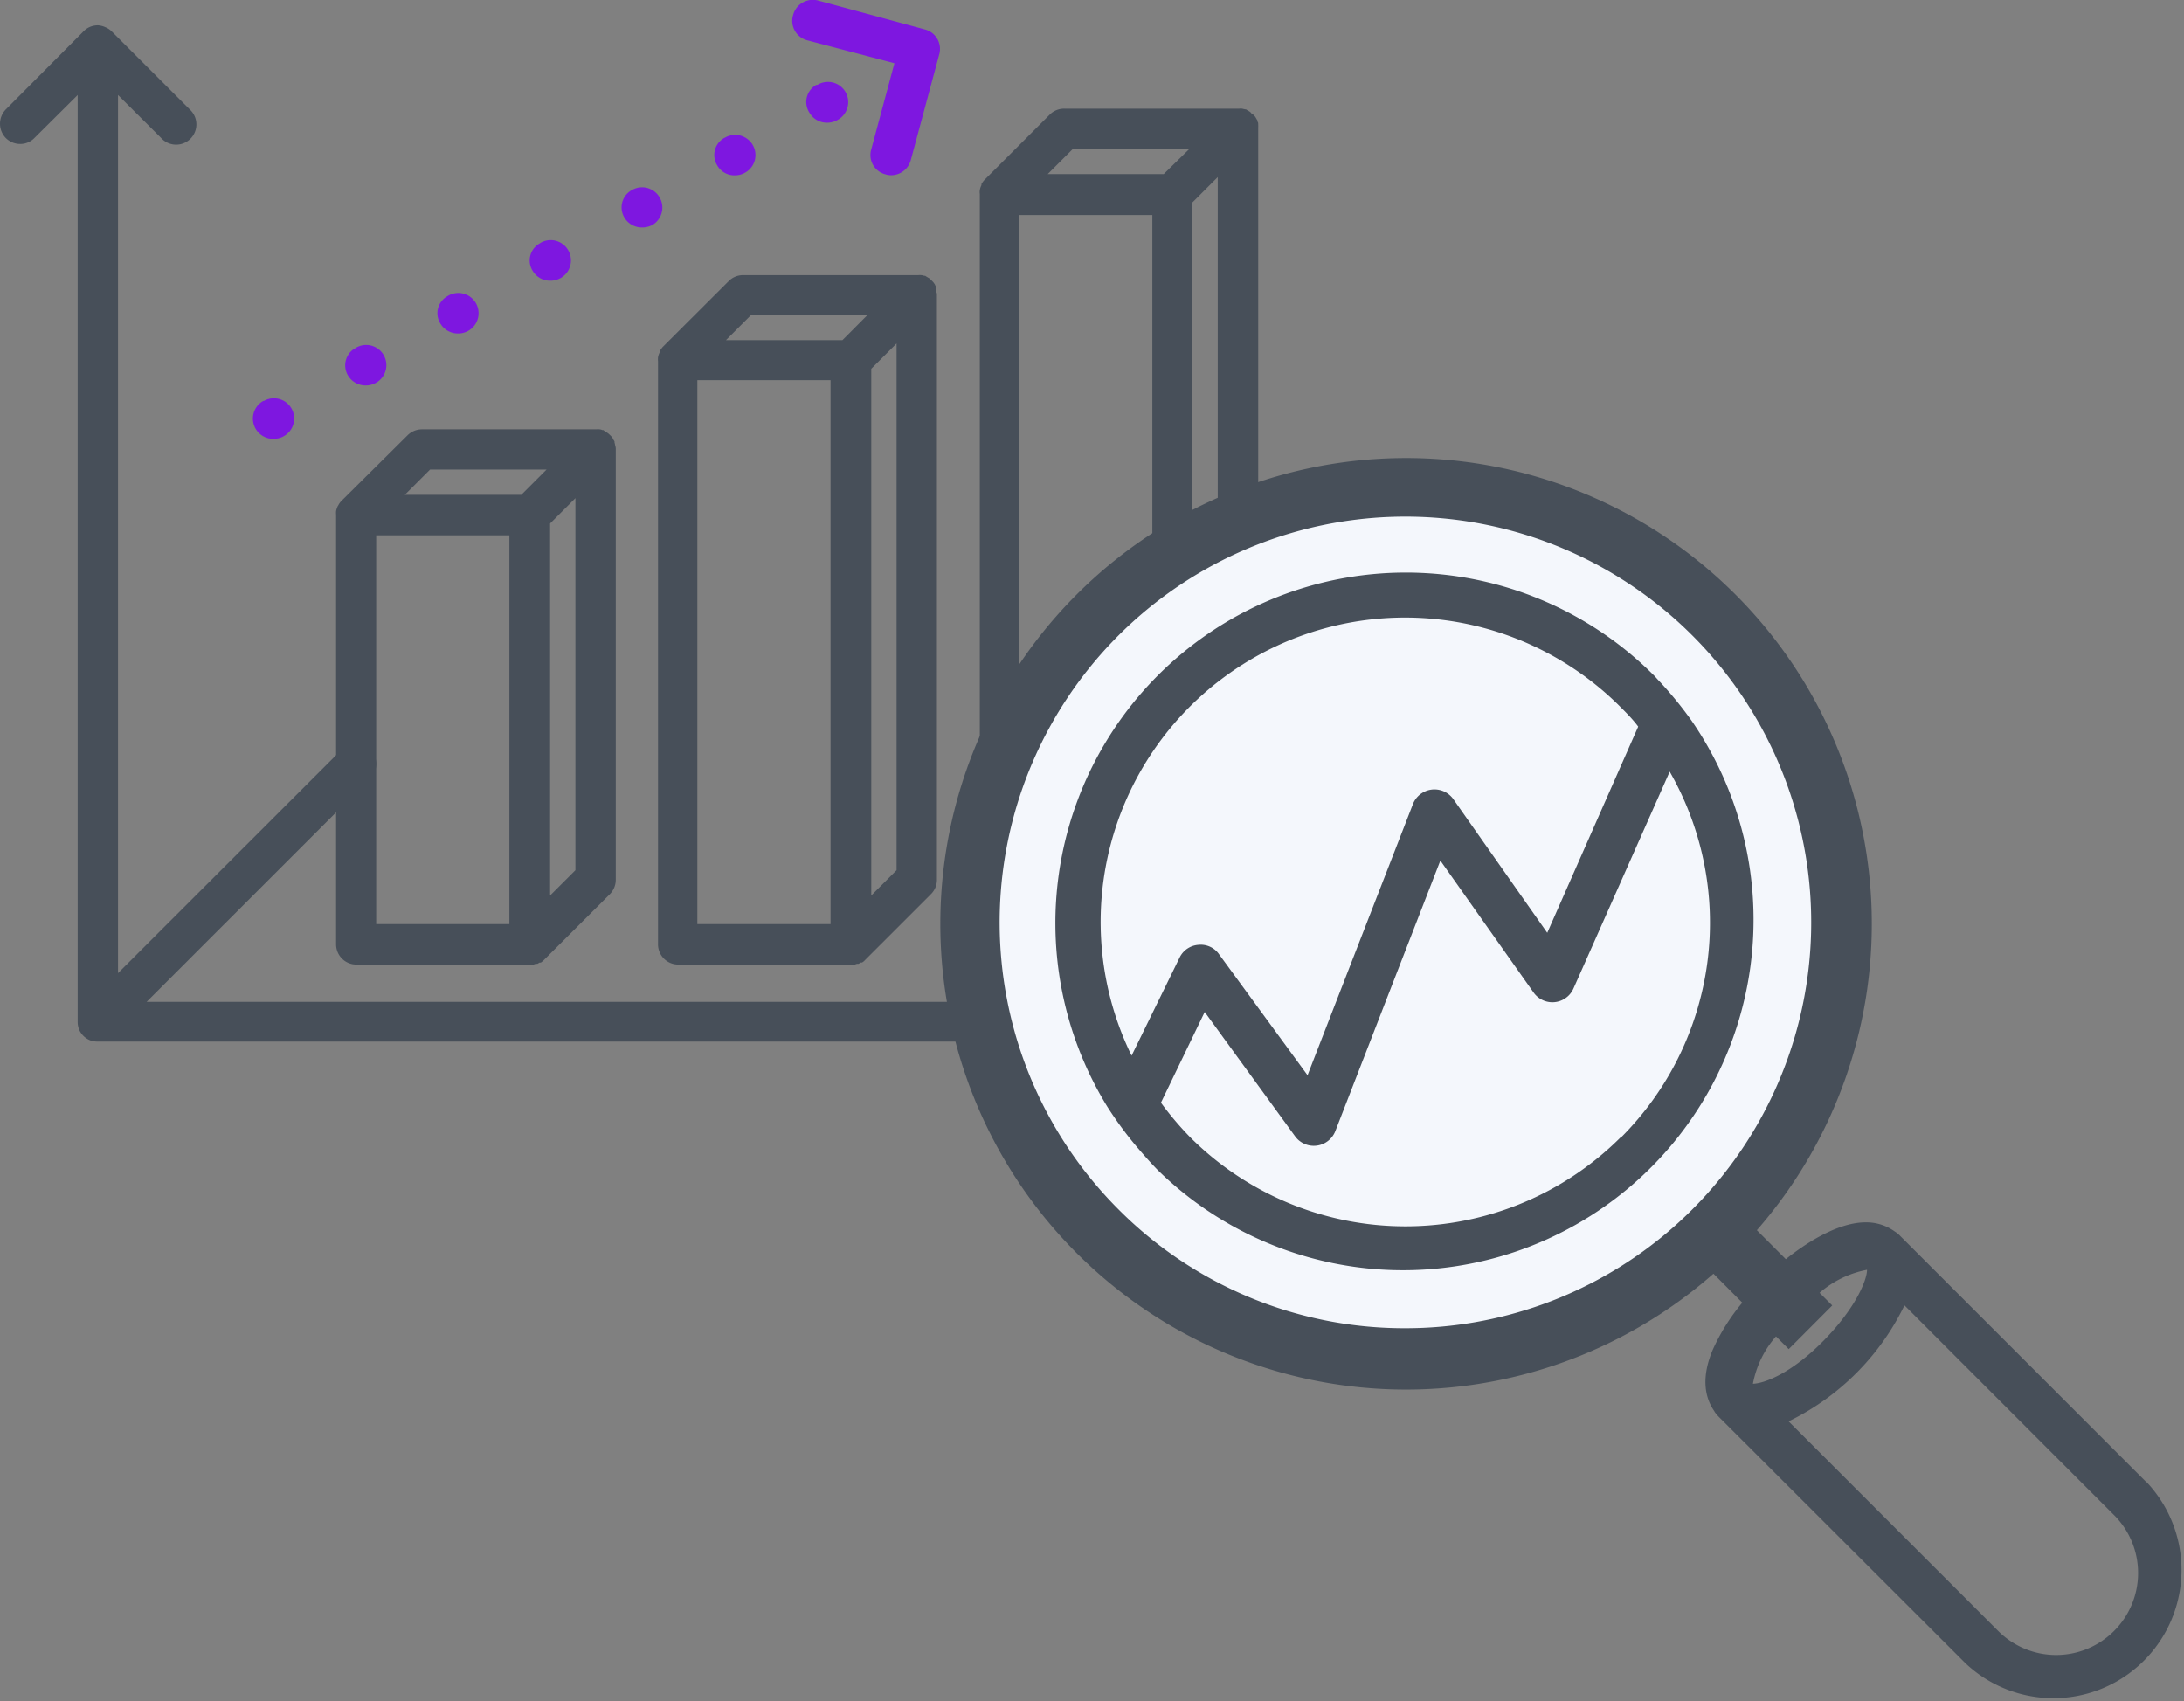 <svg xmlns="http://www.w3.org/2000/svg" viewBox="0 0 172.66 134.47"><rect x="0" y="0" width="172.66" height="134.47" fill="#808080" stroke="none"/><defs><style>.cls-1{fill:#474f59;}.cls-2{fill:#7e17e0;}.cls-3{fill:#f4f7fc;stroke:#0f4d66;stroke-miterlimit:10;stroke-width:0.27px;}</style></defs><title>analyzy_a_strategie</title><g id="Layer_2" data-name="Layer 2"><g id="Layer_1-2" data-name="Layer 1"><path class="cls-1" d="M106.26,80.19a1.72,1.72,0,0,0-.36-.53l-6.13-6.13a1.59,1.59,0,0,0-2.26,2.25l3.41,3.42H11.59L29.27,61.52a1.59,1.59,0,0,0,0-2.26,1.61,1.61,0,0,0-2.26,0L9.33,76.93V7.51l3.41,3.4A1.6,1.6,0,1,0,15,8.65L8.86,2.51a1.5,1.5,0,0,0-.51-.35h0A1.63,1.63,0,0,0,7.73,2a1.66,1.66,0,0,0-.58.11s0,0,0,0a1.58,1.58,0,0,0-.53.35L.46,8.65a1.62,1.62,0,0,0,0,2.26,1.6,1.6,0,0,0,1.14.47,1.54,1.54,0,0,0,1.12-.47l3.42-3.4V80.79a1.63,1.63,0,0,0,.11.59v0a1.61,1.61,0,0,0,.88.86s0,0,0,0a1.91,1.91,0,0,0,.58.1h93.19l-3.41,3.42a1.6,1.6,0,1,0,2.26,2.26l6.13-6.14a1.67,1.67,0,0,0,.36-.52,0,0,0,0,1,0,0,1.87,1.87,0,0,0,.1-.59,1.91,1.91,0,0,0-.1-.58S106.26,80.19,106.26,80.19Z"/><path class="cls-2" d="M73.09,2.32,64.7.05a1.61,1.61,0,0,0-2,1.14,1.59,1.59,0,0,0,1.13,2L70.71,5l-1.84,6.84A1.57,1.57,0,0,0,70,13.78a1.33,1.33,0,0,0,.43.07A1.61,1.61,0,0,0,72,12.67l2.26-8.4A1.59,1.59,0,0,0,73.09,2.32Z"/><path class="cls-1" d="M99.47,9.83c0-.07,0-.16-.06-.22s0-.06,0-.08-.06-.09-.08-.14a2,2,0,0,0-.12-.19A1.45,1.45,0,0,0,99,9c-.06,0-.11-.11-.17-.15a1.06,1.06,0,0,0-.2-.12,1.1,1.1,0,0,0-.14-.09s0,0-.07,0l-.22-.05a1.07,1.07,0,0,0-.25,0l-.07,0H84.18A1.61,1.61,0,0,0,83.05,9l-5.21,5.21a1.66,1.66,0,0,0-.25.34l0,.09a1.28,1.28,0,0,0-.13.39h0a1,1,0,0,0,0,.3V74.7A1.61,1.61,0,0,0,79,76.3H92.7a1.48,1.48,0,0,0,.31,0l.17,0,.13,0,.18-.09.1-.06a2.23,2.23,0,0,0,.24-.19L99,70.63a1.61,1.61,0,0,0,.47-1.14V10.14s0-.05,0-.07A2,2,0,0,0,99.47,9.83ZM91.1,73.1H80.57V17H91.1ZM92,13.76H82.83l2-2h9.21Zm4.27,55.08-2,2V16l2-2Z"/><path class="cls-1" d="M48.63,35.2a1.89,1.89,0,0,0-.05-.23s0,0,0-.07a.57.57,0,0,0-.08-.13.88.88,0,0,0-.12-.21,1.29,1.29,0,0,0-.16-.17,1.22,1.22,0,0,0-.17-.15,1.48,1.48,0,0,0-.21-.13L47.7,34h-.08a.6.6,0,0,0-.23-.06,1,1,0,0,0-.24,0H33.35a1.61,1.61,0,0,0-1.13.47L27,39.59a1.42,1.42,0,0,0-.25.34.35.35,0,0,1-.05.08,1.79,1.79,0,0,0-.13.39v0a1.35,1.35,0,0,0,0,.29V74.66a1.6,1.6,0,0,0,1.6,1.59H41.89a1.37,1.37,0,0,0,.29,0l.17-.06.14,0,.17-.1a.24.24,0,0,0,.1,0,1.41,1.41,0,0,0,.24-.2l5.22-5.21a1.62,1.62,0,0,0,.46-1.12V35.51s0,0,0-.07A1,1,0,0,0,48.63,35.2ZM40.27,73.05H29.74V42.32H40.27Zm.94-33.93H32l2-2h9.21Zm4.28,29.67-2,2V41.38l2-2Z"/><path class="cls-1" d="M74,23,74,22.74a.64.64,0,0,0,0-.07c0-.05-.06-.08-.07-.13s-.09-.15-.13-.21l-.16-.17c-.06-.05-.1-.11-.16-.15l-.22-.13-.12-.08-.08,0a.87.87,0,0,0-.22-.05,1.09,1.09,0,0,0-.24,0H58.75a1.59,1.59,0,0,0-1.14.47l-5.21,5.2a2.22,2.22,0,0,0-.25.35l0,.09a1.37,1.37,0,0,0-.13.39,0,0,0,0,0,0,0,1.53,1.53,0,0,0,0,.3V74.66a1.6,1.6,0,0,0,1.61,1.59H67.26a1.77,1.77,0,0,0,.32,0l.17-.06.13,0,.17-.1s.07,0,.1,0a.91.91,0,0,0,.24-.2l5.21-5.21a1.58,1.58,0,0,0,.47-1.12V23.28s0-.05,0-.07ZM65.66,73.05H55.13v-43H65.66Zm.94-46.16H57.39l2-2h9.2Zm4.28,41.9-2,2V29.15l2-2Z"/><path class="cls-2" d="M20.87,31.69l-.05,0a1.6,1.6,0,0,0,.82,3,1.65,1.65,0,0,0,.8-.21,1.6,1.6,0,0,0-1.57-2.79Z"/><path class="cls-2" d="M35.46,23.36l-.1.06a1.54,1.54,0,0,0-.55,2.15,1.6,1.6,0,0,0,1.4.79,1.6,1.6,0,1,0-.75-3Z"/><path class="cls-2" d="M28.16,27.53l-.09,0a1.56,1.56,0,0,0-.56,2.15,1.61,1.61,0,0,0,1.4.79,1.64,1.64,0,0,0,.83-.22,1.59,1.59,0,1,0-1.58-2.77Z"/><path class="cls-2" d="M42.73,19.2l-.09.06a1.54,1.54,0,0,0-.53,2.15,1.59,1.59,0,0,0,1.39.78,1.67,1.67,0,0,0,.84-.22,1.6,1.6,0,0,0-1.61-2.77Z"/><path class="cls-2" d="M50,15l-.09.05a1.56,1.56,0,0,0-.54,2.16,1.6,1.6,0,0,0,1.4.77,1.65,1.65,0,0,0,.83-.21A1.6,1.6,0,0,0,50,15Z"/><path class="cls-2" d="M64.62,6.71l-.09,0A1.55,1.55,0,0,0,64,8.92a1.59,1.59,0,0,0,1.39.78,1.66,1.66,0,0,0,.83-.22,1.6,1.6,0,1,0-1.6-2.77Z"/><path class="cls-2" d="M57.33,10.87l-.1.05a1.55,1.55,0,0,0-.53,2.15,1.56,1.56,0,0,0,1.39.79,1.61,1.61,0,0,0,.83-.22,1.59,1.59,0,0,0,.59-2.18A1.61,1.61,0,0,0,57.33,10.87Z"/><circle class="cls-3" cx="111.37" cy="73.3" r="35.62"/><path class="cls-1" d="M169.7,117.18,150.25,97.73h0a2.27,2.27,0,0,0-.46-.38,3.85,3.85,0,0,0-2.31-.72c-1.86,0-4.16,1.2-6.3,2.91l-2.29-2.29a36.82,36.82,0,1,0-3.43,3.44l2.28,2.29a16,16,0,0,0-2.34,3.73c-1,2.38-.51,3.9.09,4.79a.63.63,0,0,1,.07.12,3.13,3.13,0,0,0,.36.42h0l19.46,19.44a10.13,10.13,0,0,0,14.32-14.32ZM88.41,95.59A32.08,32.08,0,1,1,111.1,105,31.87,31.87,0,0,1,88.41,95.59Zm52,10.06,1,1,3.44-3.45-1-1a8,8,0,0,1,3.75-1.82c0,.8-.88,3-3.42,5.59s-4.68,3.39-5.6,3.42A7.89,7.89,0,0,1,140.4,105.65Zm26.72,23.28a6.47,6.47,0,0,1-9.16,0l-16.57-16.57a19.77,19.77,0,0,0,9.16-9.17l16.57,16.58a6.47,6.47,0,0,1,0,9.16Z"/><path class="cls-1" d="M133.75,57a29.88,29.88,0,0,0-2.59-3.17c-.16-.16-.3-.34-.46-.49A27.71,27.71,0,0,0,87.53,87.47,29,29,0,0,0,90,90.81c.49.57,1,1.15,1.54,1.7A27.71,27.71,0,0,0,133.75,57ZM103.37,85l-7-9.57a1.76,1.76,0,0,0-1.62-.74,1.79,1.79,0,0,0-1.49,1l-3.8,7.76a24.06,24.06,0,0,1,38.62-27.59c.51.51,1,1,1.43,1.58l-7.19,16.3L114.9,63.18a1.83,1.83,0,0,0-3.2.39m16.41,26.35a24.08,24.08,0,0,1-34,0,25.12,25.12,0,0,1-2.33-2.75L95.24,80l7.14,9.82a1.83,1.83,0,0,0,3.19-.41l8.3-21.38,7.37,10.43a1.82,1.82,0,0,0,3.15-.31L132,61a24,24,0,0,1-3.87,28.94Z"/></g></g></svg>